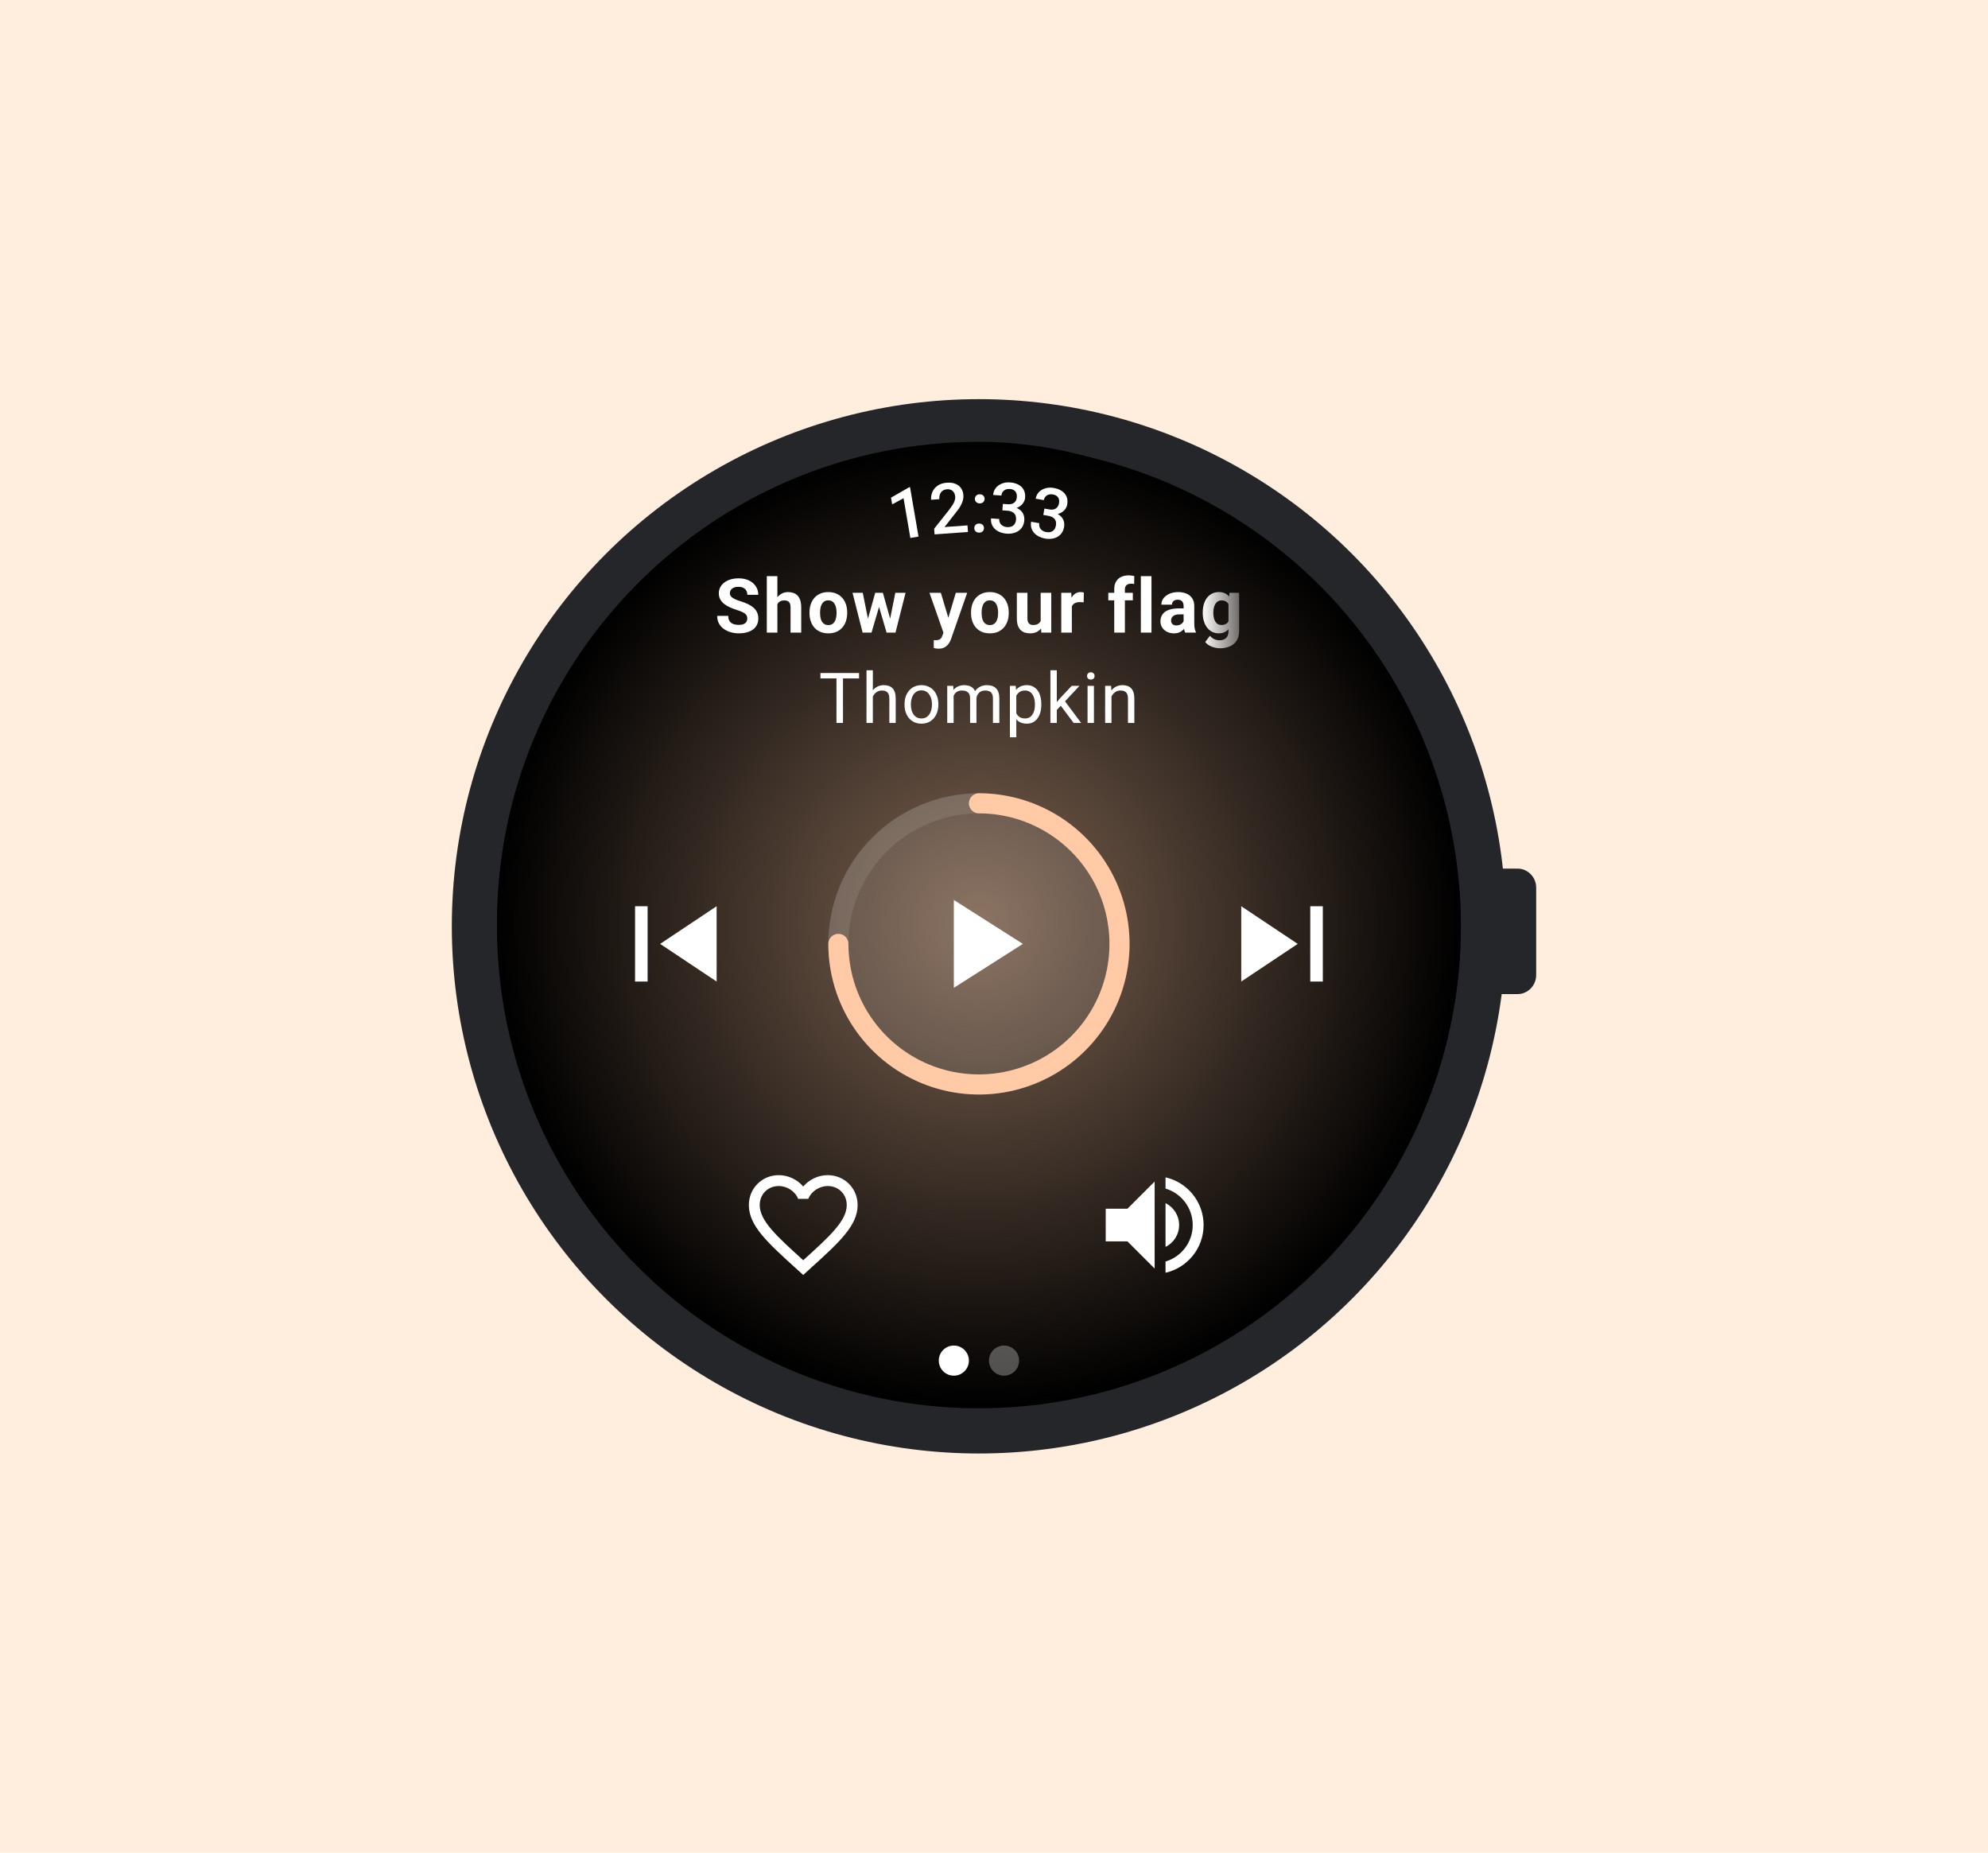 <svg width="396" height="369" viewBox="0 0 396 369" fill="none" xmlns="http://www.w3.org/2000/svg">
<rect width="396" height="369" fill="#FFEEDE"/>
<circle cx="195" cy="184.5" r="105" fill="#252629"/>
<path d="M302.264 173H296.736C294.673 173 293 174.701 293 176.8V194.2C293 196.299 294.673 198 296.736 198H302.264C304.327 198 306 196.299 306 194.2V176.8C306 174.701 304.327 173 302.264 173Z" fill="#252629"/>
<circle cx="195" cy="184.5" r="96" fill="black"/>
<rect x="99" y="88" width="192" height="192" rx="96" fill="black"/>
<ellipse cx="195" cy="184" rx="96" ry="96" transform="rotate(-90 195 184)" fill="url(#paint0_radial_3294_250514)"/>
<rect x="165" y="158" width="60" height="60" rx="30" fill="white" fill-opacity="0.1"/>
<g clip-path="url(#clip0_3294_250514)">
<path d="M190 179.25V196.75L203.75 188L190 179.25Z" fill="white"/>
</g>
<path d="M195 160C202.426 160 209.548 162.95 214.799 168.201C220.05 173.452 223 180.574 223 188C223 195.426 220.05 202.548 214.799 207.799C209.548 213.05 202.426 216 195 216C187.574 216 180.452 213.05 175.201 207.799C169.95 202.548 167 195.426 167 188C167 180.574 169.95 173.452 175.201 168.201C180.452 162.95 187.574 160 195 160L195 160Z" stroke="white" stroke-opacity="0.1" stroke-width="4" stroke-linecap="round"/>
<path d="M195 160C200.538 160 205.951 161.642 210.556 164.719C215.161 167.796 218.749 172.169 220.869 177.285C222.988 182.401 223.542 188.031 222.462 193.463C221.382 198.894 218.715 203.883 214.799 207.799C210.883 211.715 205.894 214.382 200.463 215.462C195.031 216.542 189.401 215.988 184.285 213.869C179.169 211.75 174.796 208.161 171.719 203.556C168.642 198.952 167 193.538 167 188" stroke="#FFCAA5" stroke-width="4" stroke-linecap="round"/>
<g clip-path="url(#clip1_3294_250514)">
<path d="M263.5 180.5H261V195.5H263.5V180.5Z" fill="white"/>
<path d="M247.25 195.5L258.5 188L247.25 180.5V195.5Z" fill="white"/>
</g>
<g clip-path="url(#clip2_3294_250514)">
<path d="M126.5 180.5H129V195.5H126.5V180.5Z" fill="white"/>
<path d="M142.75 195.5L131.5 188L142.75 180.5V195.5Z" fill="white"/>
</g>
<path d="M164.875 234.061C162.99 234.061 161.181 234.938 160 236.325C158.819 234.938 157.01 234.061 155.125 234.061C151.789 234.061 149.167 236.682 149.167 240.019C149.167 244.114 152.85 247.451 158.429 252.521L160 253.94L161.571 252.51C167.15 247.451 170.834 244.114 170.834 240.019C170.834 236.682 168.212 234.061 164.875 234.061ZM160.109 250.906L160 251.015L159.892 250.906C154.735 246.237 151.334 243.15 151.334 240.019C151.334 237.852 152.959 236.227 155.125 236.227C156.794 236.227 158.419 237.3 158.993 238.784H161.019C161.582 237.3 163.207 236.227 164.875 236.227C167.042 236.227 168.667 237.852 168.667 240.019C168.667 243.15 165.265 246.237 160.109 250.906Z" fill="white"/>
<path d="M220.25 240.75V247.25H224.583L230 252.667V235.333L224.583 240.75H220.25ZM234.875 244C234.875 242.083 233.77 240.436 232.167 239.634V248.355C233.77 247.564 234.875 245.918 234.875 244ZM232.167 234.499V236.731C235.298 237.663 237.583 240.566 237.583 244C237.583 247.434 235.298 250.338 232.167 251.269V253.501C236.511 252.515 239.75 248.637 239.75 244C239.75 239.363 236.511 235.485 232.167 234.499Z" fill="white"/>
<path d="M167.92 134.047V144H166.621V134.047H167.92ZM171.119 134.047V135.127H163.429V134.047H171.119ZM173.869 133.5V144H172.604V133.5H173.869ZM173.568 140.022L173.042 140.001C173.047 139.495 173.122 139.028 173.268 138.6C173.413 138.167 173.618 137.791 173.883 137.472C174.147 137.153 174.462 136.907 174.826 136.734C175.195 136.556 175.603 136.467 176.05 136.467C176.414 136.467 176.743 136.517 177.034 136.617C177.326 136.713 177.574 136.868 177.779 137.082C177.989 137.296 178.148 137.574 178.258 137.916C178.367 138.253 178.422 138.666 178.422 139.153V144H177.15V139.14C177.15 138.752 177.093 138.443 176.979 138.21C176.866 137.973 176.699 137.802 176.48 137.697C176.262 137.588 175.993 137.533 175.674 137.533C175.359 137.533 175.072 137.599 174.812 137.732C174.557 137.864 174.336 138.046 174.149 138.278C173.967 138.511 173.824 138.777 173.719 139.078C173.618 139.374 173.568 139.689 173.568 140.022ZM180.18 140.384V140.227C180.18 139.693 180.258 139.199 180.413 138.743C180.568 138.283 180.791 137.884 181.083 137.547C181.374 137.205 181.728 136.941 182.142 136.754C182.557 136.563 183.022 136.467 183.537 136.467C184.056 136.467 184.524 136.563 184.938 136.754C185.358 136.941 185.713 137.205 186.005 137.547C186.301 137.884 186.526 138.283 186.681 138.743C186.836 139.199 186.914 139.693 186.914 140.227V140.384C186.914 140.917 186.836 141.412 186.681 141.867C186.526 142.323 186.301 142.722 186.005 143.064C185.713 143.401 185.36 143.665 184.945 143.857C184.535 144.043 184.07 144.137 183.551 144.137C183.031 144.137 182.564 144.043 182.149 143.857C181.735 143.665 181.379 143.401 181.083 143.064C180.791 142.722 180.568 142.323 180.413 141.867C180.258 141.412 180.18 140.917 180.18 140.384ZM181.445 140.227V140.384C181.445 140.753 181.488 141.102 181.575 141.43C181.662 141.753 181.791 142.04 181.965 142.291C182.142 142.542 182.363 142.74 182.628 142.886C182.892 143.027 183.2 143.098 183.551 143.098C183.897 143.098 184.2 143.027 184.46 142.886C184.724 142.74 184.943 142.542 185.116 142.291C185.289 142.04 185.419 141.753 185.506 141.43C185.597 141.102 185.642 140.753 185.642 140.384V140.227C185.642 139.862 185.597 139.518 185.506 139.194C185.419 138.866 185.287 138.577 185.109 138.326C184.936 138.071 184.717 137.871 184.453 137.725C184.193 137.579 183.888 137.506 183.537 137.506C183.191 137.506 182.885 137.579 182.621 137.725C182.361 137.871 182.142 138.071 181.965 138.326C181.791 138.577 181.662 138.866 181.575 139.194C181.488 139.518 181.445 139.862 181.445 140.227ZM189.958 138.073V144H188.686V136.604H189.889L189.958 138.073ZM189.698 140.022L189.11 140.001C189.115 139.495 189.181 139.028 189.308 138.6C189.436 138.167 189.625 137.791 189.876 137.472C190.126 137.153 190.438 136.907 190.812 136.734C191.186 136.556 191.619 136.467 192.111 136.467C192.457 136.467 192.776 136.517 193.068 136.617C193.36 136.713 193.613 136.866 193.827 137.075C194.041 137.285 194.207 137.554 194.326 137.882C194.444 138.21 194.504 138.607 194.504 139.071V144H193.239V139.133C193.239 138.746 193.173 138.436 193.041 138.203C192.913 137.971 192.731 137.802 192.494 137.697C192.257 137.588 191.979 137.533 191.66 137.533C191.286 137.533 190.974 137.599 190.723 137.732C190.473 137.864 190.272 138.046 190.122 138.278C189.971 138.511 189.862 138.777 189.794 139.078C189.73 139.374 189.698 139.689 189.698 140.022ZM194.49 139.324L193.642 139.584C193.647 139.179 193.713 138.789 193.84 138.415C193.973 138.041 194.162 137.709 194.408 137.417C194.658 137.125 194.966 136.895 195.331 136.727C195.695 136.554 196.112 136.467 196.582 136.467C196.978 136.467 197.329 136.519 197.634 136.624C197.944 136.729 198.204 136.891 198.414 137.109C198.628 137.324 198.79 137.599 198.899 137.937C199.008 138.274 199.063 138.675 199.063 139.14V144H197.792V139.126C197.792 138.711 197.726 138.39 197.593 138.162C197.466 137.93 197.283 137.768 197.046 137.677C196.814 137.581 196.536 137.533 196.213 137.533C195.935 137.533 195.688 137.581 195.474 137.677C195.26 137.773 195.08 137.905 194.934 138.073C194.788 138.237 194.677 138.427 194.599 138.641C194.526 138.855 194.49 139.083 194.49 139.324ZM202.442 138.026V146.844H201.17V136.604H202.332L202.442 138.026ZM207.425 140.24V140.384C207.425 140.922 207.361 141.421 207.234 141.881C207.106 142.337 206.919 142.733 206.673 143.07C206.432 143.408 206.133 143.67 205.778 143.857C205.422 144.043 205.014 144.137 204.554 144.137C204.085 144.137 203.67 144.059 203.31 143.904C202.95 143.749 202.645 143.524 202.394 143.228C202.143 142.931 201.943 142.576 201.792 142.161C201.647 141.747 201.546 141.279 201.492 140.76V139.994C201.546 139.447 201.649 138.957 201.799 138.525C201.95 138.092 202.148 137.722 202.394 137.417C202.645 137.107 202.948 136.873 203.303 136.713C203.659 136.549 204.069 136.467 204.534 136.467C204.998 136.467 205.411 136.558 205.771 136.74C206.131 136.918 206.434 137.173 206.68 137.506C206.926 137.839 207.111 138.237 207.234 138.702C207.361 139.163 207.425 139.675 207.425 140.24ZM206.154 140.384V140.24C206.154 139.871 206.115 139.525 206.037 139.201C205.96 138.873 205.839 138.586 205.675 138.34C205.516 138.089 205.311 137.893 205.06 137.752C204.809 137.606 204.511 137.533 204.164 137.533C203.845 137.533 203.567 137.588 203.33 137.697C203.098 137.807 202.9 137.955 202.736 138.142C202.572 138.324 202.437 138.534 202.332 138.771C202.232 139.003 202.157 139.245 202.107 139.495V141.266C202.198 141.585 202.326 141.886 202.49 142.168C202.654 142.446 202.872 142.672 203.146 142.845C203.419 143.013 203.763 143.098 204.178 143.098C204.52 143.098 204.814 143.027 205.06 142.886C205.311 142.74 205.516 142.542 205.675 142.291C205.839 142.04 205.96 141.753 206.037 141.43C206.115 141.102 206.154 140.753 206.154 140.384ZM210.51 133.5V144H209.238V133.5H210.51ZM215.029 136.604L211.802 140.056L209.997 141.929L209.895 140.582L211.187 139.037L213.484 136.604H215.029ZM213.873 144L211.235 140.473L211.891 139.345L215.363 144H213.873ZM217.908 136.604V144H216.637V136.604H217.908ZM216.541 134.642C216.541 134.437 216.603 134.263 216.726 134.122C216.853 133.981 217.04 133.91 217.286 133.91C217.528 133.91 217.712 133.981 217.84 134.122C217.972 134.263 218.038 134.437 218.038 134.642C218.038 134.838 217.972 135.006 217.84 135.148C217.712 135.284 217.528 135.353 217.286 135.353C217.04 135.353 216.853 135.284 216.726 135.148C216.603 135.006 216.541 134.838 216.541 134.642ZM221.403 138.183V144H220.138V136.604H221.335L221.403 138.183ZM221.102 140.022L220.576 140.001C220.581 139.495 220.656 139.028 220.802 138.6C220.947 138.167 221.152 137.791 221.417 137.472C221.681 137.153 221.996 136.907 222.36 136.734C222.729 136.556 223.137 136.467 223.584 136.467C223.948 136.467 224.276 136.517 224.568 136.617C224.86 136.713 225.108 136.868 225.313 137.082C225.523 137.296 225.682 137.574 225.792 137.916C225.901 138.253 225.956 138.666 225.956 139.153V144H224.684V139.14C224.684 138.752 224.627 138.443 224.513 138.21C224.4 137.973 224.233 137.802 224.014 137.697C223.796 137.588 223.527 137.533 223.208 137.533C222.893 137.533 222.606 137.599 222.346 137.732C222.091 137.864 221.87 138.046 221.683 138.278C221.501 138.511 221.358 138.777 221.253 139.078C221.152 139.374 221.102 139.689 221.102 140.022Z" fill="white"/>
<path d="M148.856 123.21C148.856 123.019 148.826 122.848 148.768 122.697C148.714 122.541 148.612 122.399 148.46 122.272C148.309 122.14 148.096 122.011 147.823 121.884C147.55 121.757 147.196 121.625 146.761 121.488C146.278 121.332 145.819 121.156 145.384 120.961C144.954 120.766 144.573 120.539 144.241 120.28C143.914 120.016 143.655 119.711 143.465 119.364C143.28 119.018 143.187 118.615 143.187 118.156C143.187 117.712 143.284 117.309 143.48 116.947C143.675 116.581 143.948 116.269 144.3 116.01C144.652 115.746 145.067 115.544 145.545 115.402C146.029 115.26 146.558 115.19 147.134 115.19C147.921 115.19 148.607 115.331 149.193 115.614C149.779 115.898 150.233 116.286 150.555 116.779C150.882 117.272 151.046 117.836 151.046 118.471H148.863C148.863 118.158 148.797 117.885 148.665 117.651C148.538 117.411 148.343 117.223 148.079 117.087C147.821 116.95 147.493 116.881 147.098 116.881C146.717 116.881 146.4 116.94 146.146 117.057C145.892 117.17 145.701 117.323 145.574 117.519C145.447 117.709 145.384 117.924 145.384 118.163C145.384 118.344 145.428 118.507 145.516 118.654C145.609 118.8 145.745 118.937 145.926 119.064C146.107 119.191 146.329 119.311 146.592 119.423C146.856 119.535 147.161 119.645 147.508 119.753C148.089 119.928 148.599 120.126 149.039 120.346C149.483 120.566 149.854 120.812 150.152 121.086C150.45 121.359 150.675 121.669 150.826 122.016C150.977 122.362 151.053 122.755 151.053 123.195C151.053 123.659 150.963 124.074 150.782 124.44C150.601 124.806 150.34 125.116 149.998 125.37C149.656 125.624 149.249 125.817 148.775 125.949C148.301 126.081 147.772 126.147 147.186 126.147C146.658 126.147 146.138 126.078 145.626 125.942C145.113 125.8 144.647 125.588 144.227 125.304C143.812 125.021 143.48 124.66 143.231 124.22C142.982 123.781 142.857 123.261 142.857 122.66H145.062C145.062 122.992 145.113 123.273 145.216 123.503C145.318 123.732 145.462 123.918 145.648 124.059C145.838 124.201 146.063 124.303 146.322 124.367C146.585 124.43 146.873 124.462 147.186 124.462C147.567 124.462 147.879 124.408 148.123 124.301C148.372 124.193 148.555 124.045 148.673 123.854C148.795 123.664 148.856 123.449 148.856 123.21ZM154.853 114.75V126H152.744V114.75H154.853ZM154.553 121.759H153.974C153.979 121.208 154.053 120.7 154.194 120.236C154.336 119.767 154.538 119.362 154.802 119.02C155.066 118.673 155.381 118.405 155.747 118.214C156.118 118.024 156.528 117.929 156.977 117.929C157.368 117.929 157.722 117.985 158.039 118.097C158.362 118.205 158.638 118.38 158.867 118.625C159.101 118.864 159.282 119.179 159.409 119.569C159.536 119.96 159.599 120.434 159.599 120.99V126H157.475V120.976C157.475 120.624 157.424 120.348 157.322 120.148C157.224 119.943 157.08 119.799 156.889 119.716C156.704 119.628 156.474 119.584 156.201 119.584C155.898 119.584 155.639 119.64 155.425 119.753C155.215 119.865 155.046 120.021 154.919 120.221C154.792 120.417 154.7 120.646 154.641 120.91C154.582 121.173 154.553 121.457 154.553 121.759ZM161.247 122.118V121.964C161.247 121.383 161.33 120.849 161.496 120.36C161.662 119.867 161.903 119.44 162.221 119.079C162.538 118.717 162.929 118.437 163.393 118.236C163.856 118.031 164.389 117.929 164.989 117.929C165.59 117.929 166.124 118.031 166.593 118.236C167.062 118.437 167.455 118.717 167.772 119.079C168.095 119.44 168.339 119.867 168.505 120.36C168.671 120.849 168.754 121.383 168.754 121.964V122.118C168.754 122.694 168.671 123.229 168.505 123.722C168.339 124.211 168.095 124.638 167.772 125.004C167.455 125.365 167.064 125.646 166.601 125.846C166.137 126.047 165.604 126.147 165.004 126.147C164.403 126.147 163.869 126.047 163.4 125.846C162.936 125.646 162.543 125.365 162.221 125.004C161.903 124.638 161.662 124.211 161.496 123.722C161.33 123.229 161.247 122.694 161.247 122.118ZM163.356 121.964V122.118C163.356 122.45 163.385 122.76 163.444 123.048C163.502 123.337 163.595 123.59 163.722 123.81C163.854 124.025 164.025 124.193 164.235 124.316C164.445 124.438 164.701 124.499 165.004 124.499C165.297 124.499 165.548 124.438 165.758 124.316C165.968 124.193 166.137 124.025 166.264 123.81C166.391 123.59 166.483 123.337 166.542 123.048C166.605 122.76 166.637 122.45 166.637 122.118V121.964C166.637 121.642 166.605 121.339 166.542 121.056C166.483 120.768 166.388 120.514 166.256 120.295C166.129 120.07 165.961 119.894 165.751 119.767C165.541 119.64 165.287 119.577 164.989 119.577C164.691 119.577 164.437 119.64 164.227 119.767C164.022 119.894 163.854 120.07 163.722 120.295C163.595 120.514 163.502 120.768 163.444 121.056C163.385 121.339 163.356 121.642 163.356 121.964ZM172.693 123.949L174.341 118.075H175.682L175.25 120.382L173.602 126H172.481L172.693 123.949ZM171.858 118.075L173.038 123.942L173.148 126H171.829L169.822 118.075H171.858ZM177.191 123.847L178.34 118.075H180.384L178.377 126H177.066L177.191 123.847ZM175.865 118.075L177.505 123.905L177.732 126H176.605L174.957 120.39L174.539 118.075H175.865ZM188.292 125.107L190.394 118.075H192.658L189.472 127.194C189.403 127.394 189.31 127.609 189.193 127.839C189.081 128.068 188.927 128.285 188.732 128.49C188.541 128.7 188.3 128.871 188.007 129.003C187.719 129.135 187.365 129.201 186.945 129.201C186.744 129.201 186.581 129.189 186.454 129.164C186.327 129.14 186.176 129.106 186 129.062V127.516C186.054 127.516 186.11 127.516 186.168 127.516C186.227 127.521 186.283 127.524 186.337 127.524C186.615 127.524 186.842 127.492 187.018 127.428C187.194 127.365 187.335 127.267 187.443 127.135C187.55 127.008 187.636 126.842 187.699 126.637L188.292 125.107ZM187.413 118.075L189.135 123.818L189.435 126.051L187.999 126.205L185.15 118.075H187.413ZM193.426 122.118V121.964C193.426 121.383 193.509 120.849 193.675 120.36C193.841 119.867 194.082 119.44 194.4 119.079C194.717 118.717 195.108 118.437 195.572 118.236C196.036 118.031 196.568 117.929 197.168 117.929C197.769 117.929 198.304 118.031 198.772 118.236C199.241 118.437 199.634 118.717 199.952 119.079C200.274 119.44 200.518 119.867 200.684 120.36C200.85 120.849 200.933 121.383 200.933 121.964V122.118C200.933 122.694 200.85 123.229 200.684 123.722C200.518 124.211 200.274 124.638 199.952 125.004C199.634 125.365 199.244 125.646 198.78 125.846C198.316 126.047 197.784 126.147 197.183 126.147C196.582 126.147 196.048 126.047 195.579 125.846C195.115 125.646 194.722 125.365 194.4 125.004C194.082 124.638 193.841 124.211 193.675 123.722C193.509 123.229 193.426 122.694 193.426 122.118ZM195.535 121.964V122.118C195.535 122.45 195.564 122.76 195.623 123.048C195.682 123.337 195.774 123.59 195.901 123.81C196.033 124.025 196.204 124.193 196.414 124.316C196.624 124.438 196.88 124.499 197.183 124.499C197.476 124.499 197.727 124.438 197.937 124.316C198.147 124.193 198.316 124.025 198.443 123.81C198.57 123.59 198.663 123.337 198.721 123.048C198.785 122.76 198.816 122.45 198.816 122.118V121.964C198.816 121.642 198.785 121.339 198.721 121.056C198.663 120.768 198.567 120.514 198.435 120.295C198.309 120.07 198.14 119.894 197.93 119.767C197.72 119.64 197.466 119.577 197.168 119.577C196.871 119.577 196.617 119.64 196.407 119.767C196.202 119.894 196.033 120.07 195.901 120.295C195.774 120.514 195.682 120.768 195.623 121.056C195.564 121.339 195.535 121.642 195.535 121.964ZM207.297 124.103V118.075H209.406V126H207.421L207.297 124.103ZM207.531 122.477L208.154 122.463C208.154 122.99 208.093 123.481 207.971 123.935C207.849 124.384 207.666 124.775 207.421 125.107C207.177 125.434 206.87 125.69 206.499 125.876C206.128 126.056 205.69 126.147 205.188 126.147C204.802 126.147 204.445 126.093 204.118 125.985C203.796 125.873 203.518 125.7 203.283 125.465C203.054 125.226 202.873 124.921 202.741 124.55C202.614 124.174 202.551 123.722 202.551 123.195V118.075H204.66V123.21C204.66 123.444 204.687 123.642 204.741 123.803C204.799 123.964 204.88 124.096 204.982 124.198C205.085 124.301 205.205 124.374 205.341 124.418C205.483 124.462 205.639 124.484 205.81 124.484C206.245 124.484 206.586 124.396 206.836 124.22C207.089 124.045 207.268 123.805 207.37 123.503C207.478 123.195 207.531 122.853 207.531 122.477ZM213.507 119.804V126H211.398V118.075H213.382L213.507 119.804ZM215.895 118.024L215.858 119.98C215.756 119.965 215.631 119.953 215.485 119.943C215.343 119.928 215.214 119.921 215.096 119.921C214.799 119.921 214.54 119.96 214.32 120.038C214.105 120.111 213.924 120.221 213.778 120.368C213.636 120.514 213.529 120.693 213.456 120.902C213.387 121.112 213.348 121.352 213.339 121.62L212.914 121.488C212.914 120.976 212.965 120.505 213.068 120.075C213.17 119.64 213.319 119.262 213.514 118.94C213.715 118.617 213.959 118.368 214.247 118.193C214.535 118.017 214.864 117.929 215.236 117.929C215.353 117.929 215.472 117.939 215.594 117.958C215.716 117.973 215.817 117.995 215.895 118.024ZM224.074 126H221.95V117.372C221.95 116.772 222.067 116.266 222.302 115.856C222.541 115.441 222.875 115.129 223.305 114.919C223.74 114.704 224.255 114.596 224.851 114.596C225.046 114.596 225.234 114.611 225.414 114.64C225.595 114.665 225.771 114.696 225.942 114.735L225.92 116.325C225.827 116.3 225.729 116.283 225.627 116.274C225.524 116.264 225.405 116.259 225.268 116.259C225.014 116.259 224.797 116.303 224.616 116.391C224.44 116.474 224.306 116.598 224.213 116.764C224.121 116.93 224.074 117.133 224.074 117.372V126ZM225.656 118.075V119.569H220.771V118.075H225.656ZM229.369 114.75V126H227.252V114.75H229.369ZM235.769 124.213V120.683C235.769 120.429 235.728 120.212 235.645 120.031C235.562 119.845 235.432 119.701 235.257 119.599C235.086 119.496 234.863 119.445 234.59 119.445C234.356 119.445 234.153 119.486 233.982 119.569C233.811 119.648 233.679 119.762 233.587 119.914C233.494 120.06 233.447 120.234 233.447 120.434H231.338C231.338 120.097 231.416 119.777 231.572 119.474C231.729 119.172 231.956 118.905 232.254 118.676C232.551 118.442 232.905 118.258 233.316 118.127C233.731 117.995 234.194 117.929 234.707 117.929C235.322 117.929 235.869 118.031 236.348 118.236C236.826 118.442 237.202 118.749 237.476 119.159C237.754 119.569 237.893 120.082 237.893 120.697V124.089C237.893 124.523 237.92 124.88 237.974 125.158C238.027 125.431 238.106 125.671 238.208 125.876V126H236.077C235.974 125.785 235.896 125.517 235.842 125.194C235.794 124.867 235.769 124.54 235.769 124.213ZM236.048 121.173L236.062 122.367H234.883C234.605 122.367 234.363 122.399 234.158 122.463C233.953 122.526 233.784 122.616 233.652 122.734C233.521 122.846 233.423 122.978 233.36 123.129C233.301 123.28 233.272 123.446 233.272 123.627C233.272 123.808 233.313 123.971 233.396 124.118C233.479 124.259 233.599 124.372 233.755 124.455C233.911 124.533 234.094 124.572 234.304 124.572C234.622 124.572 234.898 124.508 235.132 124.381C235.366 124.255 235.547 124.098 235.674 123.913C235.806 123.727 235.874 123.551 235.879 123.385L236.436 124.279C236.358 124.479 236.25 124.687 236.113 124.901C235.982 125.116 235.813 125.319 235.608 125.509C235.403 125.695 235.156 125.849 234.868 125.971C234.58 126.088 234.238 126.147 233.843 126.147C233.34 126.147 232.883 126.047 232.473 125.846C232.068 125.641 231.746 125.36 231.507 125.004C231.272 124.643 231.155 124.233 231.155 123.774C231.155 123.359 231.233 122.99 231.389 122.668C231.546 122.345 231.775 122.074 232.078 121.855C232.385 121.63 232.769 121.462 233.228 121.349C233.687 121.232 234.219 121.173 234.824 121.173H236.048ZM244.916 118.075H246.828V125.736C246.828 126.459 246.667 127.072 246.345 127.575C246.027 128.083 245.583 128.466 245.012 128.725C244.44 128.988 243.776 129.12 243.019 129.12C242.687 129.12 242.336 129.076 241.965 128.988C241.598 128.901 241.247 128.764 240.91 128.578C240.578 128.393 240.3 128.158 240.075 127.875L241.005 126.63C241.249 126.913 241.533 127.133 241.855 127.289C242.177 127.45 242.533 127.531 242.924 127.531C243.305 127.531 243.627 127.46 243.891 127.318C244.155 127.182 244.357 126.979 244.499 126.711C244.64 126.447 244.711 126.127 244.711 125.751V119.906L244.916 118.075ZM239.584 122.133V121.979C239.584 121.374 239.658 120.824 239.804 120.331C239.955 119.833 240.168 119.406 240.441 119.049C240.72 118.693 241.056 118.417 241.452 118.222C241.847 118.026 242.294 117.929 242.792 117.929C243.32 117.929 243.762 118.026 244.118 118.222C244.474 118.417 244.767 118.695 244.997 119.057C245.226 119.413 245.405 119.836 245.532 120.324C245.663 120.807 245.766 121.337 245.839 121.913V122.25C245.766 122.802 245.656 123.315 245.51 123.788C245.363 124.262 245.17 124.677 244.931 125.033C244.692 125.385 244.394 125.658 244.037 125.854C243.686 126.049 243.266 126.147 242.778 126.147C242.289 126.147 241.847 126.047 241.452 125.846C241.061 125.646 240.727 125.365 240.449 125.004C240.17 124.643 239.955 124.218 239.804 123.73C239.658 123.241 239.584 122.709 239.584 122.133ZM241.694 121.979V122.133C241.694 122.46 241.725 122.765 241.789 123.048C241.852 123.332 241.95 123.583 242.082 123.803C242.219 124.018 242.387 124.186 242.587 124.308C242.792 124.425 243.034 124.484 243.312 124.484C243.698 124.484 244.013 124.403 244.257 124.242C244.501 124.076 244.684 123.849 244.806 123.561C244.928 123.273 244.999 122.941 245.019 122.565V121.606C245.009 121.298 244.968 121.022 244.894 120.778C244.821 120.529 244.719 120.317 244.587 120.141C244.455 119.965 244.284 119.828 244.074 119.731C243.864 119.633 243.615 119.584 243.327 119.584C243.049 119.584 242.807 119.648 242.602 119.775C242.402 119.897 242.233 120.065 242.096 120.28C241.965 120.495 241.865 120.749 241.796 121.042C241.728 121.33 241.694 121.642 241.694 121.979Z" fill="url(#paint1_linear_3294_250514)"/>
<g opacity="0.3">
<circle cx="200" cy="271" r="3" transform="rotate(90 200 271)" fill="white"/>
</g>
<circle cx="190" cy="271" r="3" transform="rotate(90 190 271)" fill="white"/>
<path d="M181.273 97.026L182.964 106.87L181.34 107.148L179.98 99.232L177.715 100.46L177.485 99.12L181.078 97.06L181.273 97.026Z" fill="white"/>
<path d="M192.72 104.646L192.814 105.955L186.16 106.436L186.078 105.311L189.056 101.553C189.381 101.127 189.636 100.761 189.82 100.456C190.003 100.15 190.127 99.878 190.192 99.641C190.262 99.398 190.288 99.165 190.272 98.943C190.25 98.629 190.171 98.358 190.035 98.13C189.904 97.898 189.723 97.721 189.49 97.601C189.257 97.476 188.982 97.425 188.663 97.448C188.295 97.475 187.992 97.577 187.753 97.754C187.515 97.931 187.342 98.165 187.235 98.456C187.128 98.742 187.087 99.065 187.113 99.424L185.47 99.543C185.428 98.966 185.522 98.429 185.751 97.933C185.98 97.432 186.334 97.022 186.814 96.704C187.293 96.382 187.885 96.195 188.59 96.144C189.253 96.097 189.825 96.167 190.305 96.356C190.785 96.546 191.16 96.836 191.43 97.228C191.705 97.619 191.863 98.094 191.903 98.653C191.925 98.963 191.898 99.273 191.82 99.585C191.742 99.897 191.62 100.211 191.456 100.529C191.296 100.843 191.102 101.16 190.874 101.483C190.645 101.801 190.392 102.125 190.115 102.456L188.138 104.977L192.72 104.646Z" fill="white"/>
<path d="M194.074 105.165C194.079 104.909 194.17 104.697 194.347 104.527C194.523 104.353 194.76 104.269 195.056 104.275C195.357 104.281 195.59 104.374 195.755 104.555C195.924 104.732 196.007 104.948 196.002 105.203C195.996 105.458 195.906 105.671 195.729 105.84C195.557 106.01 195.321 106.092 195.02 106.086C194.724 106.08 194.491 105.989 194.321 105.812C194.151 105.636 194.069 105.42 194.074 105.165ZM194.197 99.342C194.203 99.086 194.293 98.874 194.47 98.704C194.647 98.53 194.883 98.446 195.179 98.452C195.48 98.458 195.713 98.551 195.878 98.733C196.048 98.909 196.13 99.125 196.125 99.38C196.12 99.635 196.029 99.848 195.852 100.017C195.68 100.187 195.444 100.269 195.143 100.263C194.847 100.257 194.614 100.166 194.444 99.989C194.275 99.813 194.192 99.597 194.197 99.342Z" fill="white"/>
<path d="M199.762 100.366L200.744 100.435C201.126 100.461 201.446 100.418 201.706 100.303C201.97 100.189 202.171 100.021 202.31 99.797C202.449 99.574 202.529 99.312 202.55 99.012C202.572 98.699 202.534 98.426 202.436 98.196C202.343 97.961 202.187 97.774 201.968 97.635C201.754 97.497 201.474 97.416 201.128 97.391C200.837 97.371 200.57 97.412 200.325 97.513C200.085 97.611 199.89 97.762 199.738 97.966C199.587 98.165 199.501 98.411 199.481 98.702L197.831 98.586C197.868 98.059 198.039 97.6 198.345 97.21C198.651 96.821 199.051 96.527 199.544 96.328C200.043 96.126 200.592 96.045 201.192 96.087C201.833 96.132 202.385 96.278 202.847 96.525C203.315 96.768 203.668 97.108 203.907 97.545C204.146 97.982 204.243 98.51 204.2 99.128C204.18 99.41 204.094 99.692 203.942 99.973C203.79 100.255 203.576 100.507 203.3 100.73C203.024 100.948 202.688 101.119 202.291 101.242C201.894 101.36 201.442 101.402 200.932 101.366L199.698 101.28L199.762 100.366ZM199.672 101.648L199.735 100.748L200.97 100.834C201.552 100.875 202.042 100.978 202.442 101.143C202.846 101.308 203.169 101.52 203.412 101.779C203.654 102.034 203.824 102.318 203.921 102.631C204.022 102.944 204.061 103.271 204.037 103.612C204.005 104.075 203.892 104.483 203.698 104.835C203.509 105.183 203.254 105.471 202.932 105.7C202.609 105.929 202.239 106.092 201.821 106.191C201.408 106.29 200.962 106.323 200.485 106.289C200.058 106.259 199.653 106.172 199.27 106.026C198.887 105.88 198.549 105.681 198.256 105.427C197.964 105.169 197.739 104.859 197.582 104.496C197.429 104.129 197.369 103.714 197.402 103.25L199.045 103.365C199.024 103.661 199.074 103.927 199.195 104.164C199.32 104.396 199.503 104.585 199.744 104.73C199.99 104.875 200.277 104.959 200.604 104.982C200.949 105.006 201.251 104.965 201.51 104.86C201.769 104.755 201.972 104.587 202.121 104.355C202.274 104.123 202.363 103.837 202.387 103.496C202.414 103.11 202.361 102.791 202.228 102.539C202.094 102.288 201.893 102.096 201.624 101.963C201.355 101.825 201.032 101.743 200.654 101.717L199.672 101.648Z" fill="white"/>
<path d="M208.041 101.296L209.01 101.465C209.387 101.531 209.711 101.52 209.98 101.433C210.255 101.347 210.472 101.199 210.633 100.992C210.795 100.784 210.901 100.532 210.953 100.236C211.007 99.926 210.997 99.651 210.923 99.412C210.855 99.168 210.719 98.966 210.515 98.806C210.316 98.646 210.046 98.537 209.705 98.477C209.418 98.427 209.147 98.44 208.894 98.516C208.645 98.588 208.435 98.718 208.263 98.906C208.093 99.089 207.982 99.324 207.932 99.611L206.302 99.327C206.393 98.806 206.611 98.368 206.955 98.011C207.3 97.655 207.728 97.403 208.239 97.257C208.756 97.106 209.31 97.083 209.903 97.186C210.536 97.297 211.07 97.499 211.504 97.792C211.944 98.082 212.26 98.456 212.453 98.915C212.646 99.374 212.689 99.909 212.582 100.52C212.534 100.798 212.419 101.07 212.239 101.334C212.059 101.599 211.82 101.828 211.522 102.021C211.226 102.21 210.874 102.345 210.466 102.427C210.06 102.504 209.605 102.498 209.102 102.411L207.883 102.198L208.041 101.296ZM207.82 102.562L207.975 101.673L209.194 101.885C209.768 101.986 210.246 102.138 210.626 102.344C211.011 102.55 211.311 102.794 211.526 103.076C211.741 103.355 211.88 103.654 211.945 103.975C212.013 104.297 212.018 104.627 211.96 104.963C211.88 105.421 211.725 105.815 211.497 106.146C211.273 106.472 210.989 106.732 210.645 106.927C210.302 107.121 209.917 107.246 209.491 107.301C209.069 107.357 208.623 107.344 208.151 107.262C207.729 107.188 207.335 107.059 206.97 106.875C206.604 106.691 206.288 106.458 206.023 106.176C205.759 105.889 205.567 105.557 205.447 105.18C205.333 104.799 205.316 104.38 205.396 103.922L207.019 104.205C206.968 104.497 206.991 104.767 207.086 105.015C207.187 105.259 207.35 105.466 207.575 105.635C207.804 105.804 208.081 105.917 208.404 105.974C208.745 106.033 209.05 106.024 209.318 105.946C209.586 105.868 209.806 105.721 209.977 105.506C210.154 105.291 210.271 105.016 210.33 104.679C210.397 104.297 210.376 103.975 210.27 103.711C210.163 103.447 209.983 103.235 209.729 103.075C209.475 102.911 209.162 102.796 208.789 102.731L207.82 102.562Z" fill="white"/>
<defs>
<radialGradient id="paint0_radial_3294_250514" cx="0" cy="0" r="1" gradientUnits="userSpaceOnUse" gradientTransform="translate(195 184) rotate(90) scale(96 96)">
<stop stop-color="#FFCAA5" stop-opacity="0.5"/>
<stop offset="1" stop-color="#FFCAA5" stop-opacity="0"/>
</radialGradient>
<linearGradient id="paint1_linear_3294_250514" x1="135" y1="120" x2="251.5" y2="120" gradientUnits="userSpaceOnUse">
<stop stop-color="white"/>
<stop offset="0.896" stop-color="white"/>
<stop offset="1" stop-color="white" stop-opacity="0"/>
</linearGradient>
<clipPath id="clip0_3294_250514">
<rect width="30" height="30" fill="white" transform="translate(180 173)"/>
</clipPath>
<clipPath id="clip1_3294_250514">
<rect width="30" height="30" fill="white" transform="translate(241 173)"/>
</clipPath>
<clipPath id="clip2_3294_250514">
<rect width="30" height="30" fill="white" transform="matrix(-1 0 0 1 149 173)"/>
</clipPath>
</defs>
</svg>